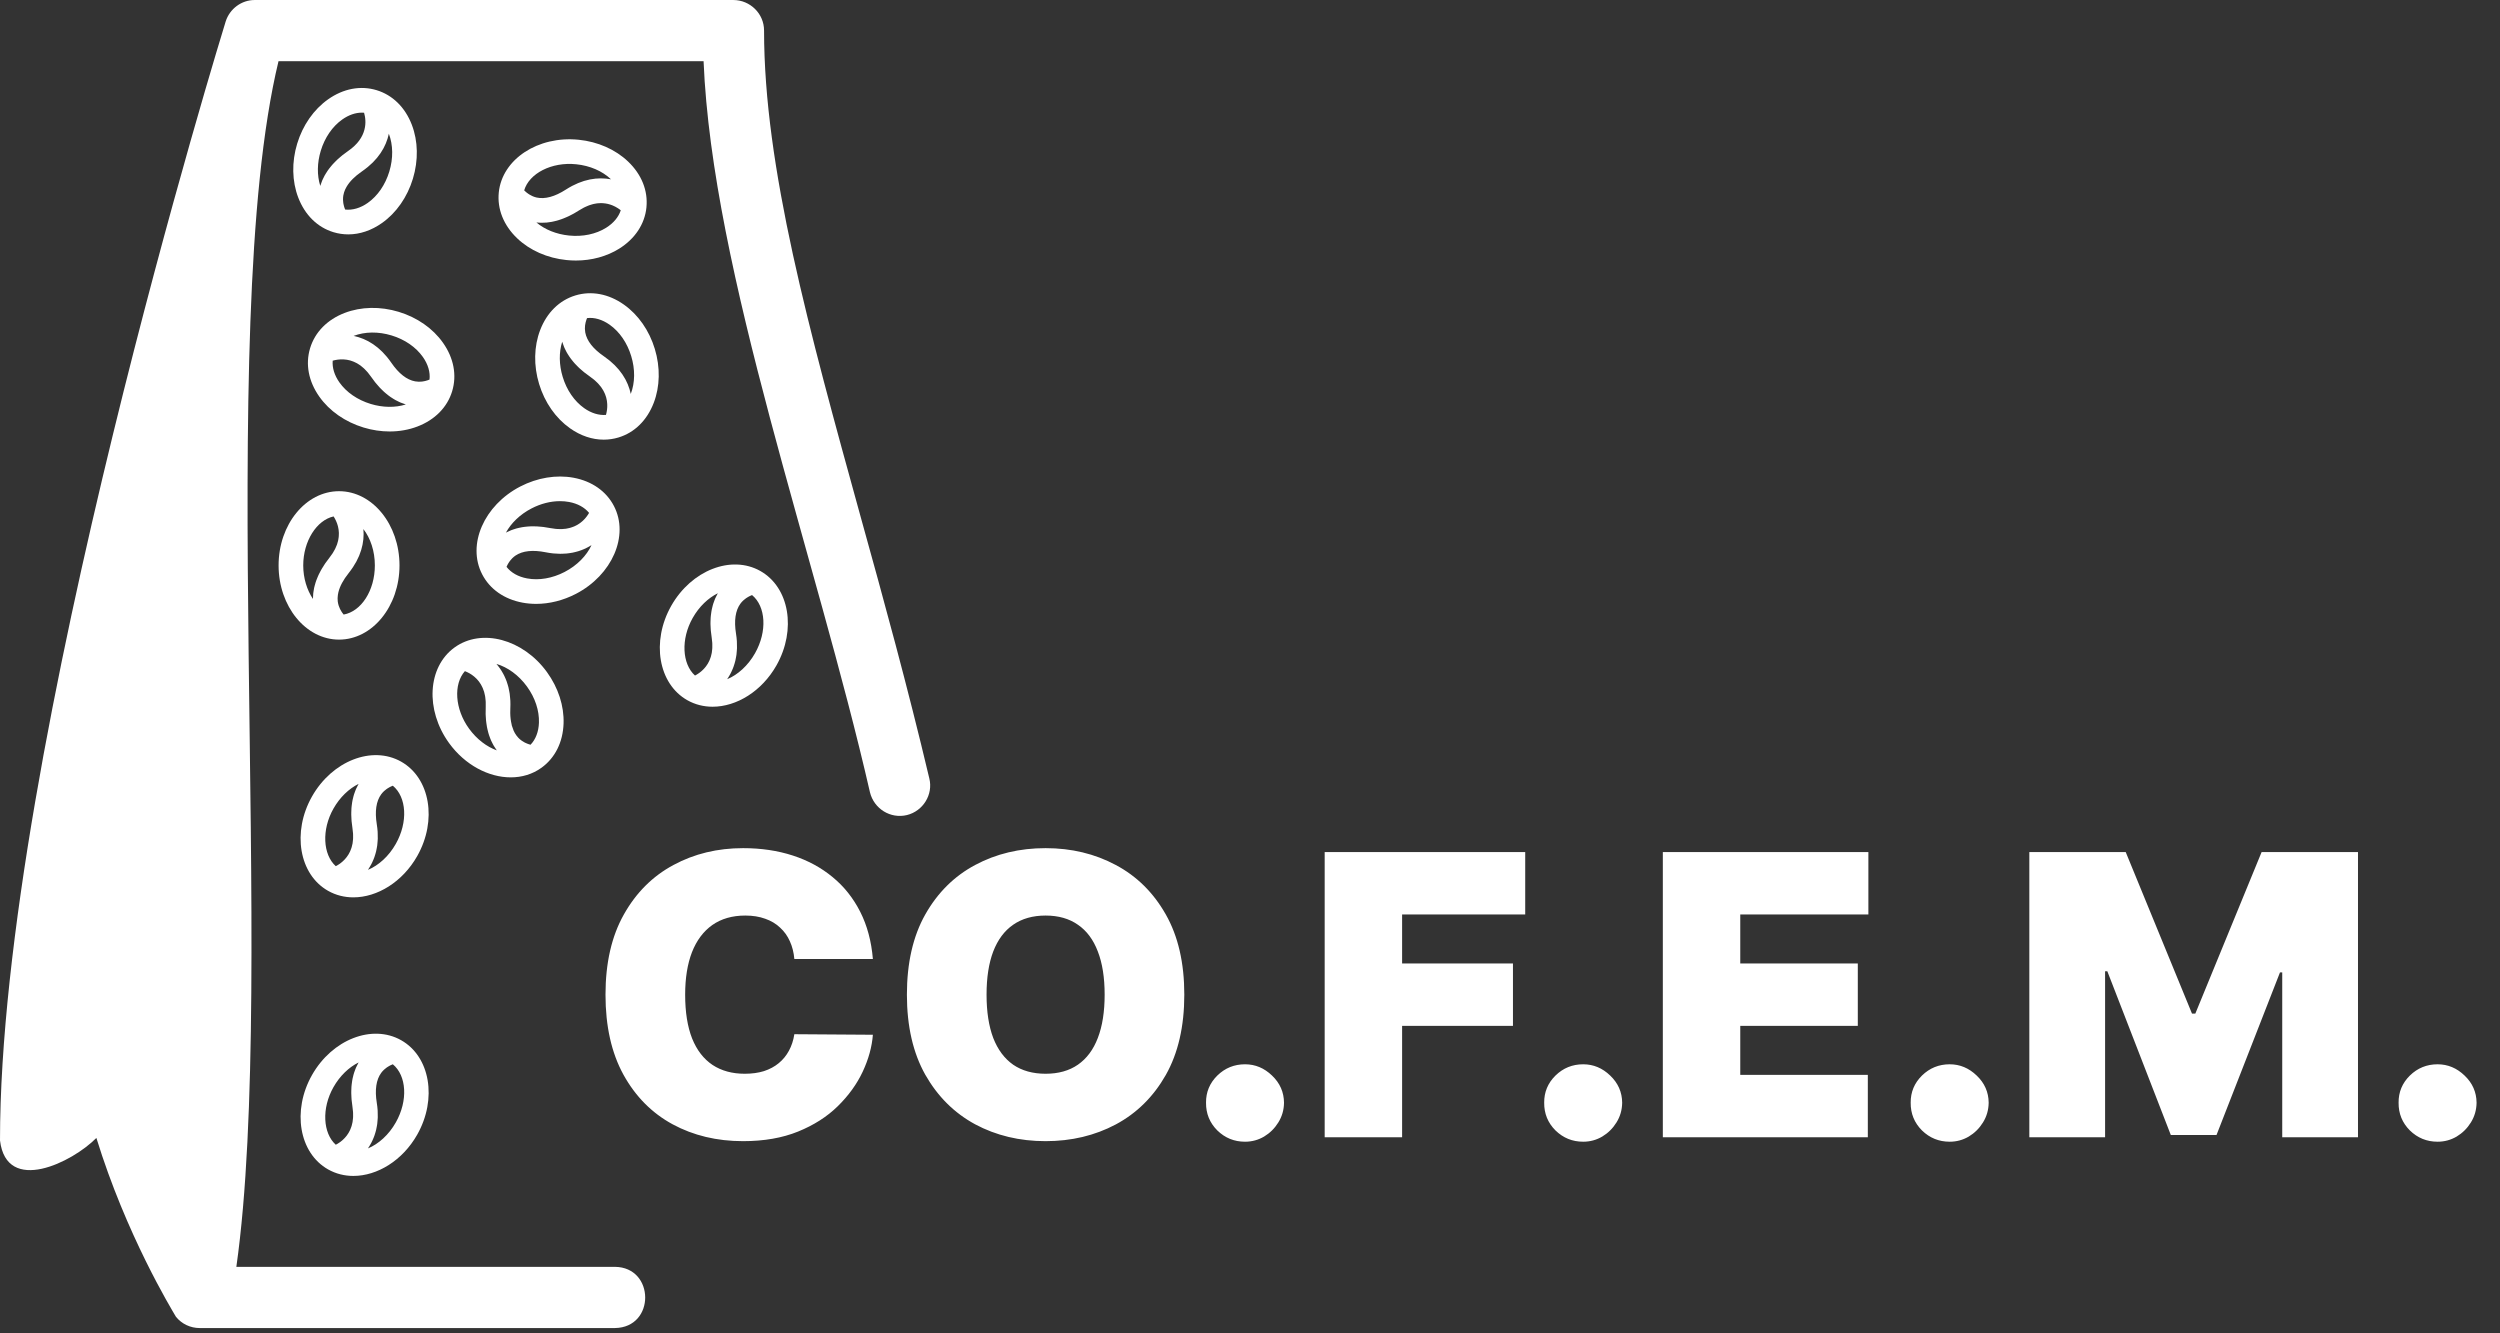 <?xml version="1.0" encoding="UTF-8"?> <svg xmlns="http://www.w3.org/2000/svg" width="255" height="136" viewBox="0 0 255 136" fill="none"><rect x="0" y="0" width="255" height="136" fill="#333333" stroke="none"/><path d="M89.034 97.818H81.023C80.966 97.155 80.814 96.554 80.568 96.014C80.331 95.474 80 95.01 79.574 94.622C79.157 94.224 78.651 93.921 78.054 93.713C77.457 93.495 76.78 93.386 76.023 93.386C74.697 93.386 73.575 93.708 72.656 94.352C71.747 94.996 71.056 95.919 70.582 97.122C70.118 98.325 69.886 99.769 69.886 101.455C69.886 103.235 70.123 104.726 70.597 105.929C71.079 107.122 71.776 108.022 72.685 108.628C73.594 109.224 74.688 109.523 75.966 109.523C76.695 109.523 77.349 109.433 77.926 109.253C78.504 109.063 79.006 108.794 79.432 108.443C79.858 108.093 80.204 107.671 80.469 107.179C80.743 106.677 80.928 106.114 81.023 105.489L89.034 105.545C88.939 106.777 88.594 108.031 87.997 109.31C87.401 110.579 86.553 111.753 85.454 112.832C84.365 113.902 83.016 114.764 81.406 115.418C79.796 116.071 77.926 116.398 75.796 116.398C73.125 116.398 70.729 115.825 68.608 114.679C66.496 113.533 64.825 111.848 63.594 109.622C62.372 107.397 61.761 104.674 61.761 101.455C61.761 98.216 62.386 95.489 63.636 93.273C64.886 91.047 66.572 89.367 68.693 88.23C70.814 87.084 73.182 86.511 75.796 86.511C77.633 86.511 79.323 86.762 80.867 87.264C82.41 87.766 83.764 88.5 84.929 89.466C86.094 90.422 87.031 91.601 87.742 93.003C88.452 94.404 88.883 96.01 89.034 97.818ZM120.799 101.455C120.799 104.693 120.169 107.425 118.91 109.651C117.65 111.866 115.951 113.547 113.81 114.693C111.67 115.83 109.284 116.398 106.651 116.398C104 116.398 101.604 115.825 99.464 114.679C97.333 113.524 95.638 111.838 94.379 109.622C93.129 107.397 92.504 104.674 92.504 101.455C92.504 98.216 93.129 95.489 94.379 93.273C95.638 91.047 97.333 89.367 99.464 88.23C101.604 87.084 104 86.511 106.651 86.511C109.284 86.511 111.67 87.084 113.81 88.23C115.951 89.367 117.65 91.047 118.91 93.273C120.169 95.489 120.799 98.216 120.799 101.455ZM112.674 101.455C112.674 99.712 112.442 98.244 111.978 97.051C111.523 95.849 110.846 94.939 109.947 94.324C109.057 93.699 107.958 93.386 106.651 93.386C105.344 93.386 104.241 93.699 103.342 94.324C102.451 94.939 101.774 95.849 101.31 97.051C100.856 98.244 100.629 99.712 100.629 101.455C100.629 103.197 100.856 104.67 101.31 105.872C101.774 107.065 102.451 107.974 103.342 108.599C104.241 109.215 105.344 109.523 106.651 109.523C107.958 109.523 109.057 109.215 109.947 108.599C110.846 107.974 111.523 107.065 111.978 105.872C112.442 104.67 112.674 103.197 112.674 101.455ZM126.992 116.455C125.894 116.455 124.951 116.071 124.165 115.304C123.389 114.527 123.005 113.585 123.015 112.477C123.005 111.398 123.389 110.474 124.165 109.707C124.951 108.94 125.894 108.557 126.992 108.557C128.034 108.557 128.952 108.94 129.748 109.707C130.553 110.474 130.96 111.398 130.969 112.477C130.96 113.216 130.766 113.888 130.387 114.494C130.018 115.091 129.535 115.569 128.938 115.929C128.342 116.279 127.693 116.455 126.992 116.455ZM135.117 116V86.909H155.572V93.273H143.015V98.273H154.322V104.636H143.015V116H135.117ZM161.484 116.455C160.386 116.455 159.444 116.071 158.658 115.304C157.881 114.527 157.498 113.585 157.507 112.477C157.498 111.398 157.881 110.474 158.658 109.707C159.444 108.94 160.386 108.557 161.484 108.557C162.526 108.557 163.445 108.94 164.24 109.707C165.045 110.474 165.452 111.398 165.462 112.477C165.452 113.216 165.258 113.888 164.879 114.494C164.51 115.091 164.027 115.569 163.43 115.929C162.834 116.279 162.185 116.455 161.484 116.455ZM169.609 116V86.909H190.575V93.273H177.507V98.273H189.496V104.636H177.507V109.636H190.518V116H169.609ZM198.867 116.455C197.769 116.455 196.826 116.071 196.04 115.304C195.264 114.527 194.88 113.585 194.89 112.477C194.88 111.398 195.264 110.474 196.04 109.707C196.826 108.94 197.769 108.557 198.867 108.557C199.909 108.557 200.827 108.94 201.623 109.707C202.428 110.474 202.835 111.398 202.844 112.477C202.835 113.216 202.641 113.888 202.262 114.494C201.893 115.091 201.41 115.569 200.813 115.929C200.217 116.279 199.568 116.455 198.867 116.455ZM206.992 86.909H216.822L223.583 103.386H223.924L230.685 86.909H240.515V116H232.788V99.182H232.56L226.083 115.773H221.424L214.947 99.068H214.719V116H206.992V86.909ZM248.633 116.455C247.534 116.455 246.592 116.071 245.806 115.304C245.03 114.527 244.646 113.585 244.656 112.477C244.646 111.398 245.03 110.474 245.806 109.707C246.592 108.94 247.534 108.557 248.633 108.557C249.674 108.557 250.593 108.94 251.388 109.707C252.193 110.474 252.601 111.398 252.61 112.477C252.601 113.216 252.406 113.888 252.028 114.494C251.658 115.091 251.175 115.569 250.579 115.929C249.982 116.279 249.334 116.455 248.633 116.455Z" fill="white"></path><path d="M92.511 83.135C90.828 83.544 89.148 82.497 88.735 80.812C83.251 56.823 72.647 27.739 71.765 6.242H28.408C21.792 33.632 28.334 99.397 24.108 129.219H62.72C66.804 129.249 66.875 135.401 62.72 135.461H20.37C19.436 135.461 18.54 135.052 17.941 134.304C17.466 133.487 12.877 125.959 9.83 116.068C7.387 118.561 0.669 121.881 0 116.327C0 76.595 23.024 2.174 23.024 2.174C23.437 0.898 24.632 0.001 25.977 0.001H74.793C76.512 0.001 77.934 1.387 77.934 3.112C77.934 17.05 82.493 33.532 87.764 52.635C90.155 61.23 92.586 70.084 94.79 79.396C95.201 81.041 94.155 82.727 92.511 83.135Z" fill="white"></path><path d="M46.36 66.044C43.605 68.038 43.356 72.411 45.803 75.792C47.431 78.04 49.848 79.291 52.095 79.291C53.227 79.291 54.315 78.974 55.237 78.306C56.621 77.305 57.418 75.704 57.484 73.798C57.546 72.011 56.945 70.15 55.793 68.559C53.345 65.179 49.113 64.05 46.36 66.044ZM54.117 75.962C54.097 75.957 54.075 75.951 54.054 75.945C54.002 75.931 53.947 75.913 53.89 75.894C53.853 75.882 53.815 75.867 53.777 75.851C53.717 75.828 53.656 75.801 53.593 75.771C53.553 75.752 53.513 75.733 53.473 75.71C53.405 75.673 53.337 75.629 53.269 75.584C53.233 75.56 53.197 75.538 53.162 75.511C53.058 75.433 52.957 75.347 52.862 75.245C52.786 75.165 52.717 75.079 52.652 74.987C52.554 74.849 52.468 74.699 52.394 74.536C52.364 74.469 52.343 74.39 52.317 74.319C52.279 74.217 52.236 74.12 52.207 74.008C52.196 73.966 52.192 73.915 52.181 73.872C52.1 73.527 52.051 73.15 52.045 72.729C52.043 72.57 52.046 72.406 52.054 72.237C52.067 71.97 52.066 71.714 52.055 71.466C52.051 71.38 52.04 71.3 52.033 71.216C52.021 71.059 52.009 70.903 51.988 70.754C51.975 70.659 51.955 70.571 51.938 70.481C51.914 70.351 51.89 70.221 51.859 70.096C51.837 70.004 51.809 69.918 51.783 69.83C51.748 69.716 51.715 69.602 51.675 69.494C51.644 69.408 51.61 69.325 51.575 69.243C51.532 69.14 51.488 69.039 51.441 68.942C51.403 68.863 51.362 68.787 51.321 68.712C51.27 68.619 51.218 68.528 51.163 68.44C51.119 68.369 51.075 68.299 51.028 68.232C50.971 68.148 50.911 68.068 50.85 67.988C50.801 67.924 50.753 67.862 50.703 67.801C50.68 67.775 50.66 67.745 50.638 67.72C51.762 68.047 52.9 68.851 53.757 70.034C54.582 71.175 55.014 72.481 54.972 73.713C54.941 74.635 54.64 75.416 54.117 75.962ZM47.418 68.457L47.419 68.457C47.424 68.459 47.43 68.461 47.435 68.463C47.447 68.469 47.46 68.474 47.472 68.479C47.523 68.499 47.575 68.522 47.629 68.547C47.65 68.557 47.67 68.566 47.691 68.577C47.745 68.603 47.799 68.632 47.855 68.662C47.872 68.673 47.89 68.681 47.908 68.691C47.979 68.733 48.053 68.779 48.127 68.829C48.141 68.839 48.156 68.851 48.17 68.861C48.229 68.903 48.288 68.948 48.347 68.996C48.37 69.014 48.394 69.034 48.416 69.055C48.47 69.102 48.524 69.152 48.576 69.204C48.596 69.224 48.617 69.243 48.636 69.263C48.706 69.337 48.774 69.416 48.84 69.501C48.85 69.515 48.86 69.531 48.871 69.544C48.925 69.618 48.977 69.695 49.027 69.776C49.046 69.807 49.064 69.839 49.082 69.871C49.123 69.945 49.163 70.024 49.201 70.105C49.216 70.138 49.232 70.169 49.246 70.203C49.295 70.318 49.34 70.438 49.379 70.567C49.382 70.579 49.385 70.593 49.388 70.604C49.422 70.722 49.45 70.847 49.474 70.977C49.482 71.021 49.488 71.066 49.495 71.111C49.512 71.22 49.524 71.334 49.532 71.451C49.536 71.499 49.54 71.546 49.543 71.596C49.55 71.761 49.553 71.931 49.544 72.114C49.532 72.358 49.53 72.594 49.535 72.825C49.537 72.902 49.544 72.975 49.547 73.051C49.553 73.203 49.562 73.355 49.577 73.501C49.585 73.588 49.598 73.672 49.609 73.755C49.626 73.886 49.644 74.016 49.668 74.141C49.684 74.228 49.702 74.312 49.722 74.395C49.749 74.514 49.778 74.631 49.81 74.746C49.833 74.828 49.857 74.909 49.883 74.989C49.92 75.101 49.961 75.211 50.004 75.318C50.033 75.393 50.061 75.467 50.094 75.54C50.143 75.65 50.198 75.756 50.253 75.862C50.286 75.925 50.318 75.99 50.354 76.05C50.425 76.172 50.502 76.288 50.582 76.403C50.609 76.441 50.633 76.483 50.662 76.522C50.666 76.527 50.668 76.533 50.673 76.539C49.645 76.166 48.625 75.401 47.84 74.318C46.385 72.31 46.245 69.781 47.418 68.457Z" fill="white"></path><path d="M34.583 50.102C31.182 50.102 28.416 53.497 28.416 57.672C28.416 61.845 31.182 65.241 34.583 65.241C37.983 65.241 40.749 61.846 40.749 57.672C40.749 53.497 37.983 50.102 34.583 50.102ZM32.273 59.173C32.245 59.249 32.218 59.323 32.195 59.398C32.157 59.516 32.124 59.635 32.094 59.753C32.076 59.824 32.056 59.895 32.041 59.966C32.014 60.095 31.994 60.224 31.976 60.352C31.968 60.411 31.956 60.472 31.95 60.532C31.931 60.714 31.922 60.897 31.922 61.078C31.922 61.083 31.922 61.088 31.922 61.093C31.311 60.185 30.93 58.976 30.93 57.671C30.93 55.191 32.299 53.061 34.026 52.675H34.027C34.03 52.681 34.034 52.687 34.037 52.693C34.043 52.702 34.048 52.711 34.054 52.72C34.085 52.768 34.115 52.82 34.146 52.874C34.156 52.892 34.166 52.913 34.177 52.932C34.205 52.984 34.232 53.04 34.259 53.097C34.268 53.116 34.277 53.134 34.285 53.153C34.319 53.228 34.352 53.307 34.381 53.391C34.388 53.409 34.393 53.429 34.399 53.447C34.422 53.514 34.443 53.583 34.462 53.654C34.469 53.685 34.477 53.716 34.484 53.748C34.5 53.815 34.514 53.885 34.525 53.956C34.529 53.986 34.535 54.015 34.539 54.045C34.552 54.145 34.561 54.247 34.565 54.353C34.565 54.373 34.564 54.394 34.564 54.414C34.565 54.503 34.562 54.593 34.555 54.686C34.552 54.723 34.548 54.761 34.544 54.799C34.535 54.882 34.521 54.967 34.505 55.053C34.497 55.089 34.491 55.126 34.483 55.163C34.455 55.284 34.421 55.407 34.377 55.533C34.371 55.548 34.365 55.563 34.359 55.578C34.318 55.691 34.269 55.805 34.213 55.922C34.194 55.962 34.171 56.004 34.15 56.046C34.1 56.143 34.044 56.241 33.983 56.34C33.958 56.382 33.933 56.423 33.906 56.465C33.815 56.603 33.716 56.743 33.603 56.885C33.451 57.075 33.312 57.264 33.18 57.454C33.137 57.517 33.099 57.58 33.058 57.642C32.975 57.769 32.892 57.897 32.818 58.025C32.775 58.098 32.737 58.171 32.697 58.244C32.633 58.362 32.572 58.48 32.515 58.597C32.48 58.673 32.446 58.749 32.414 58.825C32.362 58.942 32.316 59.058 32.273 59.173ZM35.053 62.685C35.043 62.673 35.032 62.659 35.023 62.647C34.983 62.598 34.943 62.544 34.902 62.486C34.881 62.457 34.861 62.425 34.841 62.394C34.803 62.335 34.766 62.272 34.731 62.205C34.711 62.168 34.691 62.13 34.673 62.091C34.638 62.016 34.606 61.936 34.577 61.854C34.564 61.815 34.548 61.779 34.535 61.739C34.498 61.612 34.466 61.48 34.45 61.338C34.425 61.122 34.431 60.899 34.465 60.67C34.478 60.585 34.495 60.498 34.516 60.41C34.664 59.797 35.014 59.144 35.563 58.457C35.563 58.456 35.563 58.456 35.563 58.456C35.714 58.268 35.848 58.081 35.973 57.895C35.985 57.877 35.998 57.859 36.01 57.841C36.127 57.665 36.23 57.489 36.327 57.314C36.341 57.288 36.355 57.262 36.37 57.236C36.459 57.066 36.54 56.897 36.611 56.729C36.623 56.7 36.636 56.671 36.648 56.642C36.716 56.476 36.775 56.31 36.826 56.147C36.835 56.119 36.843 56.091 36.851 56.064C36.901 55.898 36.942 55.735 36.975 55.573C36.98 55.551 36.983 55.531 36.987 55.509C37.019 55.341 37.045 55.175 37.061 55.011C37.062 55.003 37.062 54.996 37.063 54.988C37.078 54.822 37.086 54.659 37.087 54.499C37.087 54.488 37.088 54.477 37.088 54.466C37.088 54.308 37.081 54.152 37.067 53.998C37.066 53.987 37.067 53.976 37.066 53.965C37.784 54.889 38.235 56.208 38.235 57.669C38.235 60.239 36.846 62.365 35.053 62.685Z" fill="white"></path><path d="M37.087 43.608C37.969 43.876 38.868 44.01 39.746 44.01C40.739 44.01 41.705 43.84 42.59 43.499C44.37 42.816 45.624 41.539 46.12 39.905C46.616 38.271 46.283 36.513 45.181 34.956C44.15 33.495 42.546 32.377 40.666 31.807C38.786 31.237 36.831 31.277 35.162 31.916C33.382 32.599 32.128 33.876 31.632 35.51C31.136 37.145 31.47 38.902 32.571 40.459C33.603 41.92 35.207 43.039 37.087 43.608ZM43.13 36.407C43.662 37.16 43.897 37.963 43.81 38.714C43.765 38.734 43.718 38.753 43.666 38.772C43.646 38.779 43.624 38.786 43.603 38.793C43.543 38.814 43.48 38.832 43.413 38.849C43.395 38.855 43.378 38.86 43.36 38.864C43.279 38.884 43.192 38.899 43.103 38.912C43.079 38.915 43.056 38.918 43.032 38.921C42.939 38.931 42.842 38.936 42.741 38.935C42.722 38.935 42.702 38.934 42.682 38.933C42.573 38.929 42.462 38.921 42.347 38.9C41.491 38.744 40.672 38.104 39.914 36.998C39.779 36.801 39.64 36.619 39.499 36.446C39.485 36.429 39.471 36.411 39.457 36.394C39.323 36.232 39.186 36.083 39.048 35.941C39.026 35.919 39.005 35.897 38.983 35.875C38.848 35.74 38.712 35.616 38.573 35.5C38.548 35.478 38.522 35.457 38.496 35.436C38.359 35.324 38.221 35.221 38.082 35.126C38.056 35.108 38.03 35.091 38.003 35.074C37.862 34.981 37.721 34.895 37.579 34.817C37.556 34.805 37.533 34.794 37.511 34.782C37.368 34.708 37.225 34.639 37.082 34.578C37.066 34.571 37.05 34.565 37.033 34.559C36.894 34.502 36.755 34.452 36.616 34.408C36.59 34.399 36.565 34.39 36.538 34.382C36.402 34.34 36.266 34.307 36.131 34.277C36.111 34.272 36.09 34.266 36.071 34.261C37.22 33.823 38.593 33.806 39.937 34.214C41.285 34.621 42.418 35.401 43.13 36.407ZM37.816 41.204C36.468 40.794 35.334 40.015 34.623 39.009C34.113 38.286 33.877 37.517 33.934 36.792V36.79C33.941 36.788 33.95 36.786 33.956 36.784C33.965 36.782 33.974 36.78 33.982 36.777C34.037 36.762 34.095 36.748 34.156 36.735C34.18 36.73 34.204 36.725 34.228 36.72C34.282 36.709 34.337 36.7 34.394 36.692C34.42 36.688 34.445 36.684 34.471 36.681C34.55 36.671 34.632 36.663 34.718 36.659C34.744 36.658 34.771 36.658 34.796 36.658C34.86 36.656 34.925 36.656 34.993 36.658C35.027 36.659 35.062 36.661 35.098 36.664C35.164 36.668 35.231 36.676 35.299 36.685C35.331 36.689 35.364 36.692 35.396 36.697C35.495 36.714 35.595 36.734 35.697 36.762C35.717 36.767 35.737 36.775 35.756 36.78C35.842 36.806 35.928 36.835 36.014 36.869C36.048 36.882 36.082 36.896 36.115 36.911C36.194 36.946 36.274 36.984 36.355 37.026C36.385 37.043 36.415 37.058 36.447 37.075C36.556 37.138 36.666 37.207 36.775 37.287C36.782 37.293 36.789 37.3 36.796 37.305C36.897 37.381 36.998 37.466 37.099 37.558C37.131 37.587 37.162 37.618 37.193 37.648C37.273 37.726 37.353 37.81 37.433 37.901C37.464 37.936 37.495 37.969 37.526 38.006C37.632 38.134 37.737 38.269 37.841 38.419C37.979 38.621 38.12 38.809 38.264 38.991C38.311 39.05 38.36 39.104 38.408 39.161C38.506 39.279 38.605 39.395 38.706 39.504C38.763 39.567 38.823 39.624 38.881 39.683C38.975 39.778 39.07 39.871 39.165 39.959C39.228 40.016 39.292 40.071 39.356 40.124C39.452 40.205 39.548 40.282 39.645 40.356C39.711 40.405 39.776 40.453 39.842 40.498C39.942 40.569 40.045 40.632 40.147 40.694C40.212 40.734 40.277 40.774 40.343 40.81C40.453 40.871 40.567 40.925 40.68 40.978C40.739 41.005 40.797 41.036 40.857 41.061C41.004 41.122 41.154 41.174 41.305 41.221C41.333 41.23 41.359 41.242 41.387 41.251C41.391 41.251 41.395 41.254 41.398 41.254C40.31 41.595 39.053 41.579 37.816 41.204Z" fill="white"></path><path d="M35.525 23.907C36.696 23.907 37.879 23.513 38.966 22.745C40.426 21.713 41.545 20.11 42.115 18.231C42.685 16.351 42.647 14.396 42.006 12.726C41.322 10.947 40.046 9.693 38.412 9.197C36.777 8.701 35.019 9.034 33.462 10.135C32.002 11.167 30.883 12.771 30.313 14.65C29.743 16.53 29.782 18.485 30.422 20.155C31.106 21.935 32.382 23.189 34.016 23.684C34.511 23.833 35.016 23.907 35.525 23.907ZM32.667 18.962C32.328 17.875 32.343 16.615 32.718 15.38C33.127 14.032 33.906 12.898 34.913 12.187C35.564 11.727 36.254 11.489 36.914 11.489C36.988 11.489 37.061 11.492 37.134 11.498C37.134 11.498 37.135 11.498 37.135 11.499C37.164 11.599 37.191 11.714 37.215 11.838C37.216 11.845 37.217 11.853 37.219 11.86C37.229 11.916 37.238 11.973 37.245 12.033C37.246 12.04 37.248 12.046 37.248 12.053C37.255 12.116 37.261 12.182 37.265 12.25C37.266 12.261 37.267 12.273 37.267 12.284C37.27 12.344 37.271 12.405 37.271 12.467C37.271 12.479 37.271 12.49 37.271 12.502C37.269 12.573 37.265 12.645 37.259 12.719C37.258 12.732 37.257 12.744 37.255 12.757C37.249 12.821 37.24 12.886 37.229 12.951C37.227 12.967 37.224 12.982 37.221 12.998C37.208 13.074 37.191 13.151 37.17 13.23C37.167 13.242 37.164 13.254 37.16 13.266C37.141 13.334 37.12 13.404 37.095 13.473C37.089 13.491 37.083 13.508 37.077 13.525C37.047 13.605 37.014 13.686 36.976 13.767C36.971 13.778 36.966 13.787 36.961 13.798C36.926 13.87 36.887 13.944 36.844 14.017C36.834 14.035 36.824 14.053 36.813 14.071C36.764 14.154 36.709 14.237 36.649 14.32C36.645 14.326 36.64 14.332 36.636 14.338C36.579 14.415 36.517 14.492 36.451 14.569C36.436 14.587 36.42 14.604 36.405 14.622C36.257 14.788 36.085 14.953 35.887 15.116C35.868 15.131 35.848 15.147 35.828 15.163C35.727 15.244 35.62 15.325 35.504 15.404C35.303 15.542 35.115 15.682 34.934 15.826C34.871 15.875 34.815 15.927 34.755 15.977C34.641 16.073 34.527 16.169 34.421 16.267C34.356 16.327 34.296 16.388 34.235 16.45C34.142 16.542 34.051 16.634 33.965 16.727C33.906 16.791 33.851 16.857 33.796 16.923C33.716 17.017 33.641 17.111 33.568 17.207C33.518 17.274 33.469 17.34 33.422 17.407C33.354 17.507 33.29 17.608 33.229 17.71C33.189 17.776 33.148 17.84 33.111 17.907C33.05 18.018 32.997 18.13 32.945 18.243C32.917 18.303 32.886 18.361 32.861 18.422C32.8 18.568 32.747 18.718 32.7 18.868C32.692 18.896 32.679 18.923 32.672 18.95C32.67 18.955 32.668 18.959 32.667 18.962ZM39.662 13.636C40.1 14.784 40.117 16.156 39.709 17.5C39.301 18.848 38.522 19.981 37.515 20.693C36.761 21.225 35.957 21.458 35.206 21.374C35.199 21.356 35.191 21.336 35.183 21.316C35.162 21.265 35.142 21.209 35.122 21.149C35.11 21.114 35.1 21.076 35.089 21.039C35.071 20.975 35.055 20.908 35.041 20.838C35.032 20.797 35.023 20.755 35.017 20.711C35.005 20.634 34.999 20.55 34.994 20.467C34.992 20.425 34.988 20.385 34.988 20.342C34.988 20.213 34.994 20.08 35.018 19.941C35.037 19.833 35.062 19.725 35.096 19.618C35.155 19.43 35.238 19.245 35.344 19.062C35.663 18.511 36.191 17.981 36.925 17.477C37.122 17.342 37.304 17.203 37.478 17.061C37.495 17.048 37.512 17.034 37.529 17.02C37.692 16.886 37.841 16.748 37.983 16.61C38.005 16.589 38.027 16.568 38.048 16.547C38.183 16.411 38.309 16.273 38.425 16.134C38.445 16.11 38.465 16.086 38.485 16.062C38.599 15.923 38.704 15.783 38.801 15.641C38.816 15.618 38.831 15.595 38.846 15.572C38.942 15.428 39.03 15.283 39.109 15.137C39.119 15.12 39.127 15.104 39.136 15.086C39.216 14.934 39.29 14.781 39.354 14.629C39.355 14.627 39.356 14.623 39.357 14.62C39.421 14.468 39.474 14.315 39.523 14.164C39.528 14.146 39.535 14.129 39.54 14.111C39.584 13.967 39.62 13.823 39.652 13.68C39.654 13.665 39.659 13.65 39.662 13.636Z" fill="white"></path><path d="M54.989 39.167C55.56 41.047 56.678 42.651 58.138 43.683C59.224 44.451 60.407 44.845 61.579 44.845C62.088 44.845 62.593 44.771 63.088 44.622C64.722 44.126 65.998 42.872 66.681 41.092C67.322 39.422 67.361 37.468 66.791 35.589C66.221 33.708 65.102 32.105 63.642 31.073C62.084 29.97 60.326 29.639 58.692 30.134C57.057 30.63 55.782 31.884 55.098 33.664C54.457 35.334 54.419 37.288 54.989 39.167ZM64.338 40.182C64.335 40.167 64.33 40.152 64.327 40.138C64.295 39.995 64.259 39.851 64.215 39.707C64.209 39.689 64.203 39.672 64.197 39.655C64.149 39.502 64.095 39.35 64.031 39.197C64.031 39.194 64.03 39.192 64.029 39.191C63.965 39.037 63.892 38.884 63.81 38.731C63.802 38.715 63.794 38.698 63.784 38.681C63.705 38.535 63.616 38.391 63.52 38.247C63.506 38.224 63.49 38.2 63.474 38.177C63.379 38.037 63.274 37.897 63.16 37.759C63.14 37.733 63.118 37.708 63.097 37.683C62.981 37.545 62.857 37.409 62.724 37.275C62.701 37.252 62.676 37.228 62.652 37.205C62.513 37.068 62.366 36.934 62.207 36.803C62.186 36.785 62.162 36.767 62.14 36.749C61.976 36.616 61.804 36.485 61.62 36.358C61.612 36.353 61.606 36.347 61.599 36.343C60.493 35.583 59.853 34.764 59.696 33.908C59.675 33.793 59.666 33.681 59.663 33.572C59.663 33.554 59.661 33.535 59.66 33.516C59.659 33.413 59.665 33.314 59.675 33.218C59.678 33.199 59.681 33.181 59.682 33.163C59.695 33.068 59.711 32.975 59.732 32.889C59.734 32.885 59.734 32.88 59.736 32.876C59.758 32.789 59.782 32.709 59.807 32.635C59.811 32.624 59.814 32.613 59.818 32.603C59.838 32.545 59.859 32.494 59.88 32.445C60.633 32.356 61.435 32.593 62.188 33.124C63.194 33.836 63.973 34.97 64.382 36.318C64.793 37.661 64.777 39.034 64.338 40.182ZM57.377 34.951C57.424 35.101 57.475 35.25 57.538 35.396C57.562 35.456 57.593 35.515 57.62 35.575C57.673 35.688 57.727 35.801 57.788 35.912C57.824 35.978 57.864 36.043 57.904 36.108C57.966 36.211 58.03 36.312 58.1 36.413C58.145 36.479 58.193 36.544 58.243 36.609C58.316 36.708 58.394 36.804 58.475 36.9C58.528 36.963 58.582 37.026 58.638 37.088C58.727 37.186 58.822 37.282 58.919 37.378C58.976 37.435 59.032 37.492 59.092 37.548C59.206 37.654 59.328 37.758 59.453 37.861C59.503 37.904 59.55 37.946 59.604 37.988C59.786 38.133 59.976 38.275 60.179 38.414C60.329 38.518 60.464 38.623 60.591 38.728C60.629 38.761 60.664 38.793 60.701 38.825C60.788 38.902 60.87 38.98 60.946 39.058C60.978 39.092 61.011 39.125 61.042 39.158C61.129 39.254 61.209 39.35 61.282 39.446C61.291 39.458 61.302 39.469 61.312 39.482C61.391 39.59 61.459 39.698 61.52 39.805C61.54 39.839 61.556 39.873 61.574 39.906C61.614 39.983 61.651 40.059 61.684 40.134C61.7 40.171 61.715 40.207 61.73 40.243C61.761 40.326 61.789 40.407 61.813 40.487C61.819 40.511 61.828 40.536 61.835 40.56C61.862 40.66 61.882 40.758 61.899 40.855C61.905 40.892 61.908 40.927 61.913 40.964C61.922 41.026 61.928 41.089 61.932 41.15C61.935 41.19 61.938 41.229 61.939 41.268C61.941 41.326 61.941 41.382 61.94 41.438C61.939 41.473 61.94 41.509 61.938 41.542C61.934 41.622 61.927 41.699 61.918 41.773C61.913 41.815 61.907 41.853 61.9 41.892C61.894 41.931 61.888 41.968 61.881 42.005C61.874 42.045 61.866 42.084 61.858 42.122C61.851 42.153 61.843 42.182 61.836 42.212C61.826 42.248 61.817 42.286 61.807 42.32L61.807 42.322C61.075 42.375 60.311 42.143 59.588 41.633C58.581 40.922 57.802 39.788 57.394 38.44C57.019 37.205 57.004 35.945 57.343 34.858C57.344 34.862 57.346 34.865 57.347 34.869C57.356 34.895 57.368 34.922 57.377 34.951Z" fill="white"></path><path d="M77.558 58.243C74.599 56.571 70.52 58.163 68.464 61.797C66.411 65.43 67.148 69.747 70.107 71.421C70.906 71.872 71.784 72.086 72.685 72.086C75.12 72.086 77.7 70.52 79.201 67.867C81.254 64.233 80.518 59.915 77.558 58.243ZM73.219 60.51C73.216 60.516 73.213 60.522 73.21 60.528C73.186 60.569 73.166 60.613 73.144 60.655C73.076 60.778 73.012 60.903 72.955 61.032C72.928 61.094 72.905 61.16 72.88 61.223C72.835 61.338 72.791 61.452 72.754 61.571C72.732 61.643 72.712 61.716 72.692 61.789C72.661 61.906 72.632 62.024 72.606 62.145C72.59 62.222 72.576 62.3 72.563 62.379C72.543 62.502 72.525 62.628 72.512 62.755C72.504 62.835 72.495 62.916 72.489 62.996C72.479 63.131 72.474 63.268 72.472 63.406C72.471 63.485 72.468 63.564 72.469 63.645C72.472 63.799 72.48 63.957 72.491 64.117C72.496 64.186 72.497 64.253 72.504 64.324C72.525 64.555 72.553 64.791 72.592 65.032C72.62 65.212 72.638 65.382 72.649 65.547C72.652 65.598 72.653 65.647 72.655 65.696C72.659 65.811 72.659 65.922 72.655 66.031C72.653 66.079 72.652 66.127 72.649 66.174C72.641 66.299 72.627 66.421 72.608 66.537C72.605 66.555 72.603 66.574 72.601 66.592C72.578 66.722 72.546 66.844 72.512 66.963C72.501 67.002 72.487 67.039 72.474 67.076C72.448 67.156 72.419 67.233 72.388 67.308C72.372 67.346 72.356 67.384 72.339 67.42C72.303 67.497 72.264 67.57 72.223 67.641C72.21 67.665 72.197 67.691 72.183 67.714C72.13 67.802 72.074 67.883 72.015 67.96C71.991 67.992 71.967 68.022 71.942 68.052C71.904 68.099 71.867 68.144 71.827 68.187C71.798 68.218 71.77 68.249 71.741 68.278C71.704 68.317 71.665 68.353 71.627 68.387C71.599 68.413 71.57 68.441 71.542 68.466C71.483 68.516 71.424 68.563 71.366 68.606C71.328 68.635 71.291 68.66 71.253 68.686C71.228 68.703 71.202 68.721 71.177 68.737C71.138 68.763 71.099 68.787 71.061 68.81C71.042 68.821 71.025 68.831 71.006 68.842C70.964 68.865 70.927 68.884 70.888 68.904C69.575 67.719 69.433 65.191 70.653 63.034C71.311 61.869 72.238 60.995 73.219 60.51ZM74.171 69.279C74.191 69.25 74.209 69.217 74.229 69.187C74.271 69.124 74.31 69.058 74.351 68.992C74.403 68.905 74.455 68.816 74.503 68.724C74.541 68.652 74.577 68.579 74.612 68.504C74.657 68.41 74.699 68.314 74.74 68.215C74.772 68.136 74.803 68.057 74.832 67.974C74.868 67.873 74.9 67.766 74.932 67.659C74.956 67.574 74.981 67.489 75.003 67.4C75.03 67.288 75.051 67.171 75.072 67.053C75.089 66.963 75.107 66.873 75.119 66.779C75.136 66.654 75.145 66.522 75.154 66.391C75.16 66.298 75.17 66.207 75.173 66.112C75.178 65.962 75.172 65.806 75.166 65.65C75.163 65.564 75.166 65.483 75.16 65.395C75.144 65.148 75.116 64.894 75.073 64.63C74.859 63.306 75.01 62.278 75.522 61.574C75.606 61.459 75.698 61.359 75.792 61.268C75.826 61.236 75.86 61.21 75.894 61.181C75.957 61.127 76.02 61.074 76.084 61.03C76.123 61.003 76.161 60.978 76.2 60.953C76.26 60.915 76.32 60.88 76.378 60.849C76.413 60.83 76.449 60.811 76.483 60.795C76.545 60.765 76.605 60.739 76.661 60.717C76.677 60.71 76.695 60.703 76.71 60.698C78.114 61.858 78.277 64.394 77.013 66.63C76.293 67.902 75.252 68.828 74.171 69.279Z" fill="white"></path><path d="M40.917 106.102C37.958 104.43 33.879 106.023 31.823 109.656C29.77 113.29 30.507 117.607 33.466 119.28C34.265 119.731 35.144 119.945 36.044 119.945C38.48 119.945 41.059 118.379 42.56 115.727C44.614 112.093 43.877 107.775 40.917 106.102ZM36.579 108.369C36.575 108.375 36.573 108.381 36.569 108.387C36.545 108.428 36.526 108.472 36.503 108.514C36.436 108.637 36.371 108.762 36.315 108.891C36.287 108.953 36.264 109.019 36.239 109.083C36.194 109.197 36.151 109.311 36.114 109.43C36.091 109.502 36.072 109.575 36.051 109.649C36.02 109.765 35.991 109.884 35.965 110.004C35.95 110.081 35.935 110.159 35.922 110.238C35.902 110.361 35.885 110.487 35.871 110.614C35.863 110.694 35.854 110.775 35.848 110.856C35.838 110.99 35.834 111.127 35.832 111.265C35.83 111.345 35.827 111.423 35.829 111.504C35.831 111.658 35.84 111.817 35.85 111.976C35.855 112.045 35.856 112.113 35.863 112.183C35.884 112.415 35.912 112.65 35.951 112.892C35.98 113.071 35.997 113.241 36.008 113.406C36.011 113.457 36.013 113.506 36.014 113.555C36.019 113.67 36.019 113.782 36.015 113.89C36.013 113.938 36.012 113.987 36.009 114.033C36 114.159 35.986 114.281 35.967 114.396C35.964 114.414 35.962 114.433 35.96 114.451C35.937 114.581 35.906 114.704 35.871 114.823C35.86 114.862 35.846 114.898 35.834 114.936C35.807 115.016 35.779 115.093 35.747 115.167C35.731 115.206 35.715 115.243 35.699 115.28C35.663 115.357 35.624 115.43 35.583 115.5C35.569 115.524 35.556 115.55 35.542 115.573C35.489 115.661 35.433 115.742 35.375 115.82C35.351 115.852 35.326 115.881 35.301 115.911C35.263 115.958 35.226 116.003 35.186 116.046C35.158 116.077 35.129 116.108 35.1 116.137C35.063 116.176 35.025 116.212 34.987 116.246C34.958 116.273 34.93 116.3 34.901 116.325C34.842 116.375 34.784 116.422 34.726 116.466C34.687 116.494 34.65 116.519 34.613 116.545C34.587 116.563 34.562 116.58 34.536 116.596C34.498 116.622 34.459 116.647 34.42 116.669C34.402 116.68 34.384 116.691 34.365 116.701C34.323 116.724 34.287 116.743 34.248 116.763C32.935 115.578 32.792 113.05 34.012 110.893C34.67 109.729 35.597 108.855 36.579 108.369ZM37.531 117.139C37.551 117.109 37.569 117.077 37.588 117.047C37.63 116.983 37.67 116.917 37.71 116.851C37.762 116.764 37.814 116.676 37.863 116.583C37.901 116.511 37.937 116.439 37.972 116.364C38.017 116.27 38.059 116.173 38.099 116.075C38.131 115.995 38.162 115.916 38.192 115.834C38.227 115.732 38.26 115.626 38.291 115.519C38.316 115.434 38.34 115.348 38.362 115.259C38.389 115.147 38.411 115.031 38.432 114.912C38.448 114.822 38.466 114.732 38.478 114.639C38.495 114.513 38.504 114.382 38.513 114.25C38.52 114.157 38.53 114.067 38.533 113.971C38.537 113.821 38.531 113.665 38.526 113.509C38.523 113.424 38.525 113.342 38.52 113.255C38.503 113.008 38.476 112.754 38.432 112.49C38.218 111.165 38.37 110.137 38.882 109.433C38.966 109.318 39.058 109.218 39.152 109.128C39.185 109.095 39.22 109.069 39.254 109.04C39.316 108.986 39.379 108.933 39.443 108.889C39.482 108.862 39.52 108.837 39.559 108.813C39.619 108.775 39.679 108.739 39.737 108.708C39.772 108.689 39.808 108.671 39.843 108.654C39.905 108.624 39.965 108.599 40.021 108.576C40.036 108.57 40.054 108.562 40.069 108.557C41.473 109.718 41.636 112.253 40.372 114.489C39.653 115.761 38.612 116.687 37.531 117.139Z" fill="white"></path><path d="M40.917 77.688C37.958 76.016 33.879 77.609 31.823 81.242C29.77 84.876 30.507 89.193 33.466 90.866C34.265 91.317 35.144 91.531 36.044 91.531C38.48 91.531 41.059 89.965 42.56 87.313C44.614 83.678 43.877 79.361 40.917 77.688ZM36.579 79.955C36.575 79.961 36.573 79.967 36.569 79.973C36.545 80.014 36.526 80.058 36.503 80.1C36.436 80.223 36.371 80.348 36.315 80.477C36.287 80.539 36.264 80.605 36.239 80.669C36.194 80.783 36.151 80.897 36.114 81.016C36.091 81.088 36.072 81.161 36.051 81.235C36.02 81.351 35.991 81.469 35.965 81.59C35.95 81.667 35.935 81.745 35.922 81.824C35.902 81.947 35.885 82.073 35.871 82.2C35.863 82.28 35.854 82.361 35.848 82.442C35.838 82.576 35.834 82.713 35.832 82.851C35.83 82.931 35.827 83.009 35.829 83.09C35.831 83.244 35.84 83.403 35.85 83.562C35.855 83.631 35.856 83.699 35.863 83.769C35.884 84.001 35.912 84.236 35.951 84.478C35.98 84.657 35.997 84.827 36.008 84.992C36.011 85.043 36.013 85.092 36.014 85.141C36.019 85.256 36.019 85.368 36.015 85.476C36.013 85.524 36.012 85.573 36.009 85.619C36 85.745 35.986 85.867 35.967 85.982C35.964 86 35.962 86.019 35.96 86.037C35.937 86.167 35.906 86.29 35.871 86.409C35.86 86.448 35.846 86.484 35.834 86.522C35.807 86.602 35.779 86.679 35.747 86.753C35.731 86.791 35.715 86.829 35.699 86.865C35.663 86.943 35.624 87.016 35.583 87.086C35.569 87.11 35.556 87.136 35.542 87.159C35.489 87.247 35.433 87.328 35.375 87.405C35.351 87.438 35.326 87.467 35.301 87.497C35.263 87.544 35.226 87.589 35.186 87.632C35.158 87.663 35.129 87.694 35.1 87.723C35.063 87.762 35.025 87.798 34.987 87.832C34.958 87.859 34.93 87.886 34.901 87.911C34.842 87.961 34.784 88.008 34.726 88.052C34.687 88.08 34.65 88.105 34.613 88.131C34.587 88.149 34.562 88.166 34.536 88.182C34.498 88.208 34.459 88.233 34.42 88.255C34.402 88.266 34.384 88.277 34.365 88.287C34.323 88.31 34.287 88.329 34.248 88.349C32.935 87.164 32.792 84.636 34.012 82.479C34.67 81.315 35.597 80.441 36.579 79.955ZM37.531 88.725C37.551 88.695 37.569 88.662 37.588 88.633C37.63 88.569 37.67 88.503 37.71 88.437C37.762 88.35 37.814 88.262 37.863 88.169C37.901 88.097 37.937 88.025 37.972 87.95C38.017 87.856 38.059 87.759 38.099 87.66C38.131 87.581 38.162 87.502 38.192 87.42C38.227 87.318 38.26 87.212 38.291 87.105C38.316 87.02 38.34 86.934 38.362 86.845C38.389 86.733 38.411 86.617 38.432 86.498C38.448 86.408 38.466 86.318 38.478 86.225C38.495 86.099 38.504 85.967 38.513 85.836C38.52 85.743 38.53 85.653 38.533 85.557C38.537 85.407 38.531 85.251 38.526 85.095C38.523 85.01 38.525 84.928 38.52 84.841C38.503 84.594 38.476 84.34 38.432 84.076C38.218 82.751 38.37 81.723 38.882 81.019C38.966 80.904 39.058 80.804 39.152 80.713C39.185 80.681 39.22 80.655 39.254 80.626C39.316 80.572 39.379 80.519 39.443 80.475C39.482 80.448 39.52 80.423 39.559 80.399C39.619 80.361 39.679 80.325 39.737 80.294C39.772 80.275 39.808 80.257 39.843 80.24C39.905 80.21 39.965 80.185 40.021 80.162C40.036 80.156 40.054 80.148 40.069 80.143C41.473 81.303 41.636 83.839 40.372 86.075C39.653 87.347 38.612 88.273 37.531 88.725Z" fill="white"></path><path d="M57.784 26.525C58.104 26.557 58.423 26.574 58.739 26.574C60.353 26.574 61.897 26.154 63.164 25.36C64.779 24.347 65.765 22.854 65.937 21.155C65.938 21.149 65.937 21.144 65.937 21.139C66.104 19.445 65.441 17.791 64.066 16.478C62.772 15.243 60.983 14.454 59.029 14.255C54.872 13.834 51.219 16.243 50.876 19.625C50.704 21.325 51.369 22.985 52.747 24.303C54.041 25.538 55.83 26.327 57.784 26.525ZM58.774 16.755C60.172 16.898 61.432 17.441 62.323 18.289C62.305 18.285 62.286 18.284 62.268 18.282C62.125 18.256 61.981 18.235 61.832 18.22C61.819 18.218 61.805 18.218 61.792 18.217C61.457 18.186 61.108 18.184 60.746 18.22C60.744 18.22 60.743 18.22 60.741 18.22C60.561 18.238 60.378 18.265 60.192 18.302C60.182 18.304 60.171 18.306 60.161 18.308C59.98 18.345 59.797 18.391 59.611 18.446C59.593 18.451 59.577 18.457 59.56 18.461C59.377 18.518 59.192 18.584 59.003 18.662C58.985 18.669 58.965 18.677 58.946 18.686C58.758 18.765 58.567 18.853 58.375 18.954C58.359 18.962 58.343 18.972 58.327 18.98C58.128 19.086 57.928 19.202 57.725 19.333C56.598 20.06 55.593 20.334 54.745 20.15C54.606 20.119 54.478 20.076 54.356 20.025C54.315 20.008 54.279 19.988 54.241 19.969C54.164 19.933 54.09 19.895 54.021 19.854C53.981 19.83 53.944 19.806 53.907 19.781C53.848 19.741 53.791 19.701 53.74 19.66C53.707 19.634 53.675 19.608 53.645 19.582C53.598 19.542 53.556 19.503 53.518 19.465C53.501 19.449 53.483 19.432 53.467 19.416C53.973 17.692 56.26 16.494 58.774 16.755ZM61.828 23.23C60.785 23.884 59.433 24.169 58.038 24.024C56.753 23.894 55.585 23.424 54.712 22.691C54.895 22.712 55.08 22.721 55.265 22.721C55.427 22.722 55.589 22.716 55.752 22.702C55.791 22.698 55.832 22.691 55.872 22.686C56 22.672 56.128 22.655 56.257 22.632C56.319 22.62 56.383 22.605 56.447 22.591C56.553 22.568 56.66 22.544 56.768 22.515C56.837 22.496 56.907 22.474 56.976 22.454C57.081 22.421 57.185 22.387 57.29 22.35C57.36 22.324 57.43 22.298 57.499 22.27C57.607 22.228 57.716 22.181 57.824 22.133C57.891 22.103 57.958 22.074 58.025 22.042C58.145 21.985 58.264 21.921 58.384 21.857C58.441 21.826 58.498 21.799 58.555 21.766C58.731 21.666 58.91 21.561 59.088 21.445C59.24 21.347 59.387 21.265 59.533 21.188C59.583 21.162 59.631 21.14 59.68 21.116C59.776 21.07 59.87 21.029 59.963 20.992C60.015 20.971 60.068 20.949 60.12 20.931C60.219 20.897 60.315 20.867 60.41 20.842C60.459 20.829 60.507 20.814 60.555 20.804C60.664 20.779 60.771 20.76 60.875 20.746C60.93 20.739 60.983 20.735 61.036 20.731C61.102 20.725 61.168 20.722 61.233 20.721C61.287 20.72 61.342 20.719 61.394 20.72C61.457 20.722 61.518 20.727 61.579 20.733C61.644 20.739 61.709 20.746 61.771 20.755C61.846 20.767 61.92 20.78 61.991 20.797C62.042 20.808 62.092 20.823 62.141 20.837C62.184 20.849 62.228 20.861 62.27 20.876C62.319 20.892 62.368 20.909 62.415 20.927C62.452 20.942 62.487 20.957 62.522 20.971C62.693 21.044 62.846 21.126 62.982 21.212C63.004 21.225 63.026 21.238 63.046 21.252C63.087 21.279 63.126 21.306 63.163 21.332C63.182 21.345 63.198 21.357 63.216 21.371C63.254 21.398 63.284 21.425 63.318 21.452C63.092 22.142 62.578 22.759 61.828 23.23Z" fill="white"></path><path d="M62.626 51.622C61.842 50.105 60.377 49.078 58.502 48.729C56.747 48.406 54.815 48.72 53.07 49.623C49.363 51.541 47.618 55.557 49.18 58.578C49.964 60.095 51.428 61.121 53.304 61.471C53.755 61.554 54.218 61.596 54.686 61.596C56.041 61.596 57.439 61.248 58.736 60.577C62.443 58.658 64.188 54.641 62.626 51.622ZM58.043 51.201C58.915 51.363 59.621 51.75 60.085 52.312L60.086 52.312C60.058 52.361 60.028 52.412 59.995 52.464C59.985 52.479 59.974 52.494 59.965 52.508C59.934 52.555 59.902 52.601 59.867 52.649C59.849 52.675 59.828 52.701 59.808 52.727C59.778 52.767 59.744 52.807 59.71 52.847C59.686 52.874 59.664 52.902 59.639 52.928C59.585 52.988 59.527 53.048 59.464 53.106C59.436 53.133 59.404 53.158 59.373 53.185C59.331 53.221 59.289 53.257 59.245 53.291C59.208 53.321 59.17 53.349 59.13 53.377C59.084 53.41 59.034 53.442 58.984 53.473C58.945 53.498 58.907 53.524 58.865 53.547C58.78 53.595 58.69 53.64 58.596 53.681C58.551 53.701 58.503 53.718 58.456 53.736C58.392 53.761 58.327 53.784 58.26 53.805C58.208 53.822 58.156 53.837 58.102 53.852C58.02 53.873 57.935 53.89 57.848 53.906C57.805 53.914 57.765 53.925 57.72 53.931C57.593 53.95 57.459 53.96 57.32 53.965C57.267 53.967 57.212 53.967 57.157 53.967C57.053 53.967 56.945 53.964 56.834 53.956C56.779 53.952 56.724 53.95 56.668 53.944C56.501 53.926 56.329 53.904 56.148 53.868C55.909 53.82 55.677 53.783 55.447 53.754C55.366 53.743 55.289 53.738 55.209 53.73C55.063 53.715 54.918 53.701 54.775 53.694C54.683 53.689 54.593 53.688 54.504 53.688C54.378 53.685 54.253 53.685 54.131 53.688C54.038 53.691 53.946 53.698 53.855 53.704C53.74 53.712 53.626 53.723 53.515 53.738C53.424 53.749 53.335 53.762 53.246 53.777C53.137 53.795 53.031 53.818 52.925 53.843C52.84 53.862 52.754 53.881 52.671 53.905C52.564 53.934 52.46 53.97 52.356 54.005C52.281 54.032 52.204 54.056 52.13 54.085C52.01 54.133 51.896 54.187 51.782 54.243C51.728 54.27 51.673 54.291 51.621 54.32C51.615 54.322 51.61 54.324 51.606 54.326C52.127 53.365 53.035 52.47 54.224 51.856C55.163 51.37 56.162 51.118 57.114 51.118C57.431 51.116 57.741 51.144 58.043 51.201ZM53.763 58.998C52.856 58.83 52.129 58.417 51.666 57.82C51.674 57.803 51.682 57.784 51.69 57.766C51.714 57.712 51.741 57.656 51.772 57.596C51.789 57.563 51.809 57.529 51.828 57.495C51.862 57.436 51.901 57.376 51.942 57.315C51.967 57.279 51.991 57.244 52.019 57.208C52.067 57.144 52.123 57.081 52.182 57.018C52.211 56.987 52.237 56.956 52.268 56.925C52.362 56.834 52.467 56.745 52.584 56.666C53.309 56.182 54.343 56.069 55.655 56.331C55.918 56.384 56.172 56.422 56.42 56.448C56.498 56.456 56.571 56.457 56.648 56.462C56.813 56.475 56.978 56.486 57.136 56.487C57.228 56.488 57.316 56.481 57.406 56.479C57.54 56.475 57.673 56.47 57.801 56.458C57.899 56.449 57.993 56.434 58.088 56.421C58.2 56.405 58.311 56.389 58.419 56.368C58.519 56.348 58.615 56.324 58.711 56.299C58.805 56.275 58.898 56.25 58.989 56.223C59.089 56.192 59.186 56.158 59.282 56.123C59.36 56.093 59.437 56.063 59.513 56.031C59.612 55.989 59.71 55.945 59.805 55.898C59.868 55.867 59.929 55.835 59.991 55.801C60.09 55.748 60.186 55.693 60.279 55.635C60.297 55.624 60.316 55.615 60.333 55.604C59.842 56.668 58.878 57.673 57.58 58.345C56.33 58.992 54.973 59.224 53.763 58.998Z" fill="white"></path></svg> 